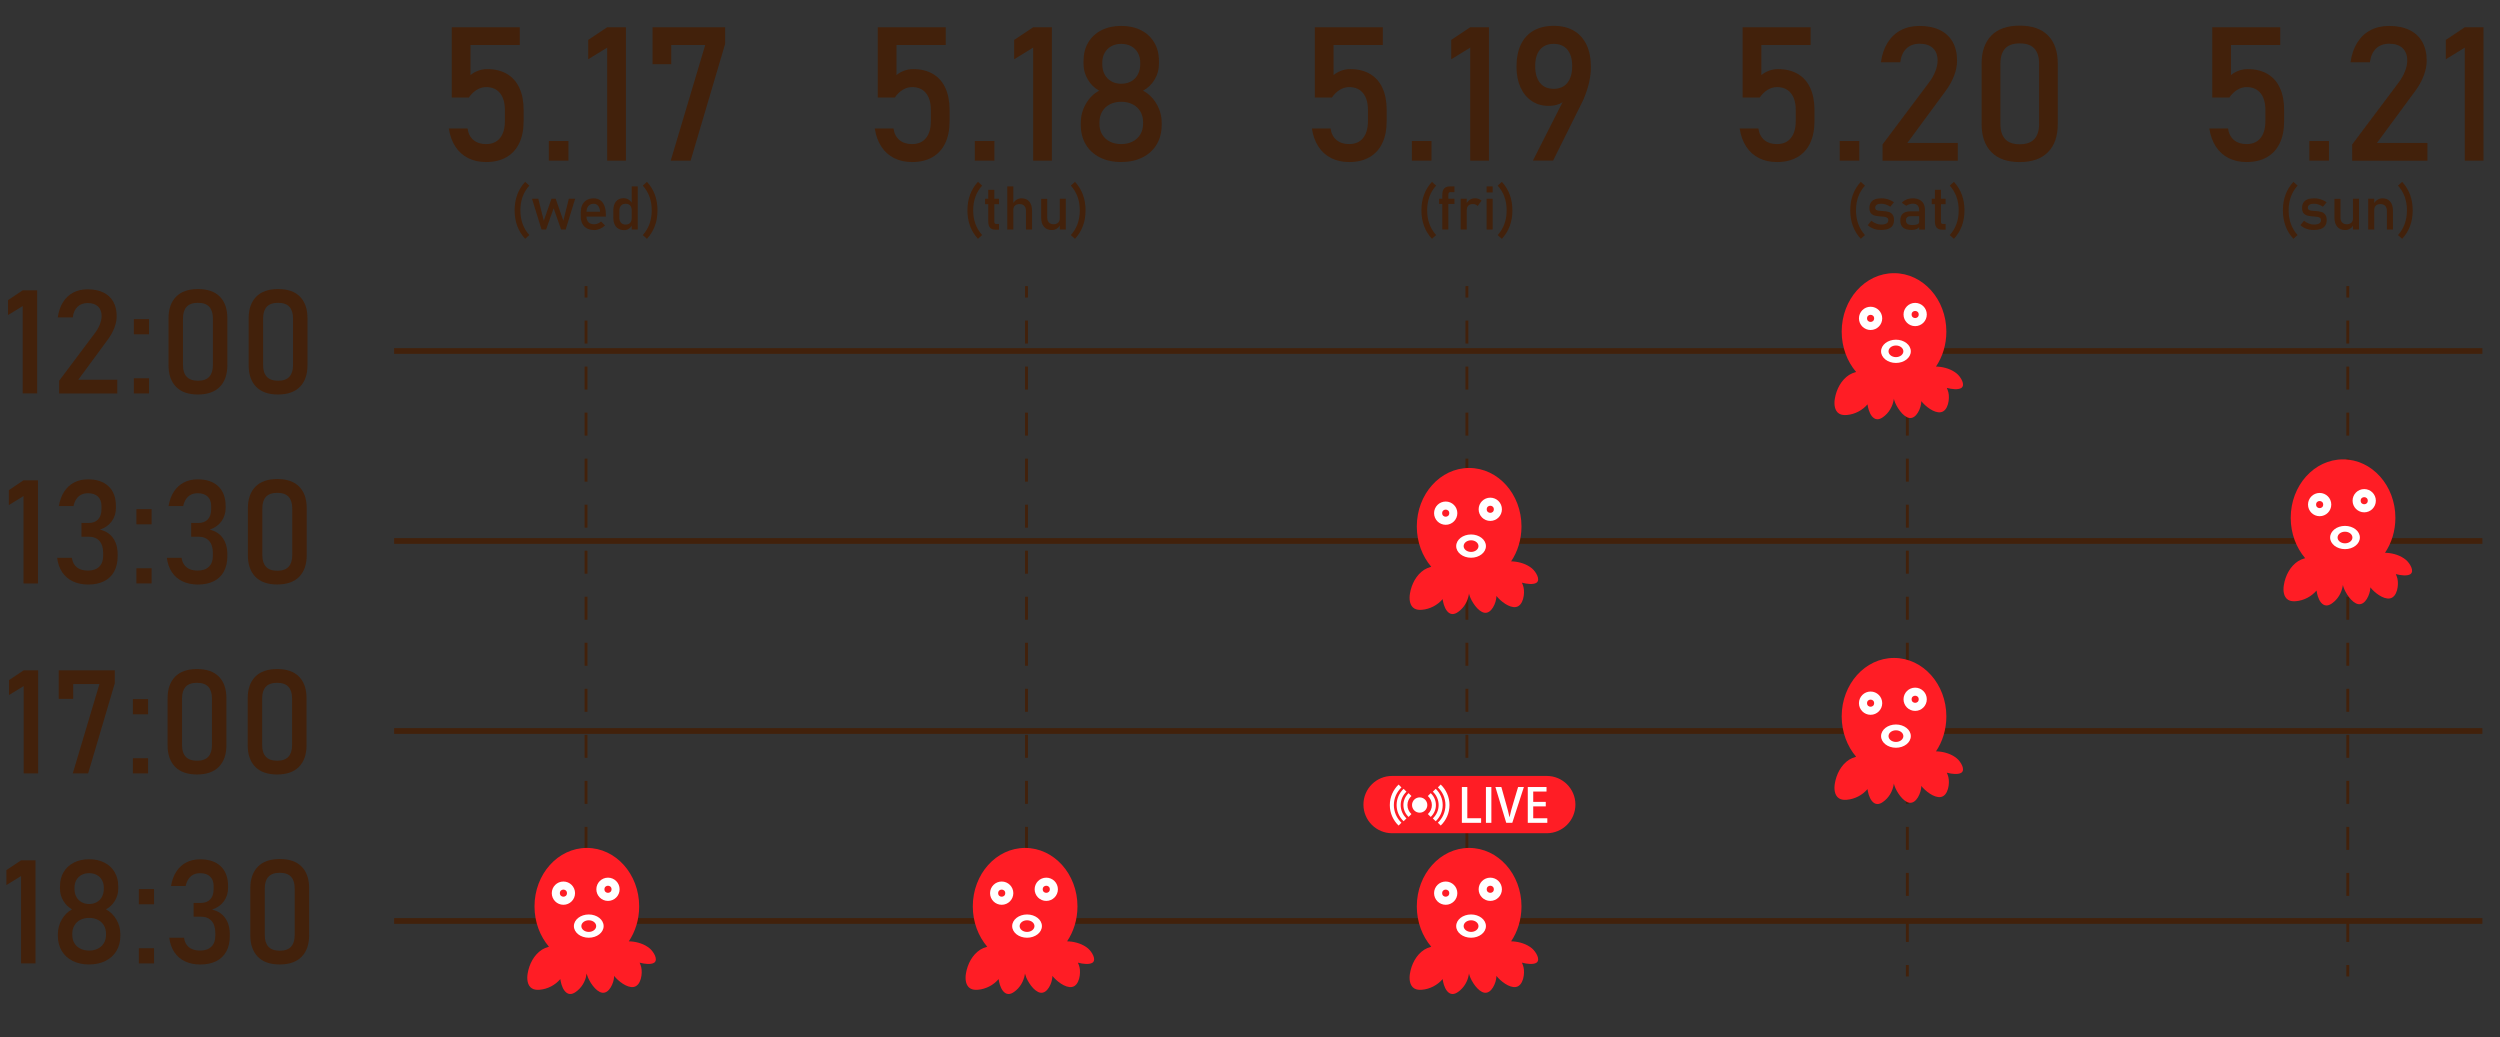 <?xml version="1.0" encoding="utf-8"?>
<!-- Generator: Adobe Illustrator 26.0.3, SVG Export Plug-In . SVG Version: 6.00 Build 0)  -->
<svg version="1.1" xmlns="http://www.w3.org/2000/svg" xmlns:xlink="http://www.w3.org/1999/xlink" x="0px" y="0px"
	 viewBox="0 0 872.72 362.03" style="enable-background:new 0 0 872.72 362.03;" xml:space="preserve">
<rect x="0" y="0" width="872.72" height="362.03" fill="#333333" stroke="none"/>
<style type="text/css">
	.st0{opacity:0.7;fill:#42210B;}
	.st1{fill:#FFFFFF;}
	.st2{fill:#754C24;}
	.st3{fill:#C69C6D;}
	.st4{fill:#FF1D25;}
	.st5{opacity:0.6;fill:#FFFFFF;}
	.st6{fill:none;stroke:#FFFFFF;stroke-width:20;stroke-miterlimit:10;}
	.st7{opacity:0.3;}
	.st8{opacity:0.6;}
	.st9{opacity:0.3;fill:#29ABE2;}
	.st10{fill:#009DA2;}
	.st11{opacity:0.5;}
	.st12{fill:#603813;}
	.st13{fill:#B3B3B3;}
	.st14{opacity:0.3;fill:#B3B3B3;}
	.st15{fill:none;stroke:#F15A24;stroke-width:3;stroke-miterlimit:10;}
	.st16{fill:#CCCCCC;}
	.st17{fill:#00A99D;}
	.st18{fill:#FBB03B;}
	.st19{fill:#009DA2;stroke:#FFFFFF;stroke-width:5;stroke-linecap:round;stroke-linejoin:round;stroke-miterlimit:10;}
	.st20{fill:#009DA2;stroke:#FFFFFF;stroke-width:6;stroke-linecap:round;stroke-linejoin:round;stroke-miterlimit:10;}
	.st21{fill:#606060;}
	.st22{fill:#534741;}
	.st23{fill:#F15A24;}
	.st24{fill:#42210B;}
	.st25{fill:none;stroke:#42210B;stroke-width:2;stroke-miterlimit:10;}
	.st26{fill:none;stroke:#42210B;stroke-miterlimit:10;}
	.st27{fill:none;stroke:#42210B;stroke-miterlimit:10;stroke-dasharray:8.034,8.034;}
	.st28{fill:#009696;}
	.st29{fill:#895719;}
	.st30{fill:#221714;}
	.st31{clip-path:url(#SVGID_00000178916374807187728140000011239610016702867883_);}
	.st32{clip-path:url(#SVGID_00000112618941627674090230000004380788849182702478_);}
	.st33{clip-path:url(#SVGID_00000134251761113319346280000002817208333299648385_);}
	.st34{clip-path:url(#SVGID_00000039101634728346589570000018412382801556220050_);}
	.st35{clip-path:url(#SVGID_00000011028284364883418830000001644633143612828595_);}
	.st36{fill:#009797;}
	.st37{fill:#865724;}
	.st38{opacity:0.3;fill:url(#SVGID_00000056426442087156208120000000628878743949540266_);}
	.st39{fill:#CD201F;}
</style>
<g id="car2">
</g>
<g id="car1">
</g>
<g id="レイヤー_4">
	<g>
		<g>
			<g>
				<path class="st24" d="M163.42,55.19c-1.83-0.92-3.31-2.25-4.45-4s-1.91-3.85-2.29-6.31v-0.03h6.54v0.03
					c0.23,1.71,0.92,3.04,2.05,3.99c1.13,0.95,2.6,1.43,4.42,1.43c2.09,0,3.71-0.7,4.85-2.1c1.14-1.4,1.71-3.37,1.71-5.91v-3.91
					c0-2.52-0.57-4.48-1.71-5.88c-1.14-1.4-2.76-2.1-4.85-2.1c-1.13,0-2.22,0.32-3.27,0.96c-1.05,0.64-1.96,1.54-2.75,2.69h-5.96
					V9.51h23.74v6.21h-17.2V26.2c0.81-0.66,1.72-1.17,2.72-1.54c1-0.36,2.03-0.54,3.07-0.54c2.69,0,4.99,0.56,6.9,1.67
					s3.36,2.73,4.36,4.87c0.99,2.14,1.49,4.71,1.49,7.72v3.91c0,3.01-0.51,5.58-1.54,7.72c-1.02,2.14-2.52,3.76-4.48,4.88
					s-4.32,1.68-7.08,1.68C167.33,56.57,165.25,56.11,163.42,55.19z"/>
				<path class="st24" d="M191.59,49.23h6.85v6.85h-6.85V49.23z"/>
				<path class="st24" d="M218.5,56.09h-6.54V16.62l-6.63,4.07v-6.76l6.63-4.42h6.54V56.09z"/>
				<path class="st24" d="M253.13,15.34l-12.04,40.74h-6.95l12.04-40.36h-11.85v6.7h-6.53V9.51h25.34V15.34z"/>
			</g>
		</g>
		<g>
			<g>
				<path class="st24" d="M180.57,78.89c-0.61-1.65-0.92-3.48-0.92-5.47s0.3-3.82,0.92-5.47c0.61-1.65,1.53-3.15,2.76-4.48
					l1.45,1.32c-1.04,1.16-1.82,2.46-2.34,3.89s-0.78,3.02-0.78,4.74s0.26,3.31,0.78,4.74s1.3,2.74,2.34,3.9l-1.45,1.3
					C182.1,82.04,181.18,80.54,180.57,78.89z"/>
				<path class="st24" d="M185.71,69.38h2.21l1.91,7.67l2.68-7.67h1.47l2.68,7.67l1.91-7.67h2.21l-3.31,10.75h-1.59l-2.62-7.42
					l-2.62,7.42h-1.59L185.71,69.38z"/>
				<path class="st24" d="M204.89,79.73c-0.7-0.37-1.24-0.92-1.61-1.64c-0.37-0.72-0.55-1.59-0.55-2.61v-1.21
					c0-1.06,0.18-1.97,0.53-2.72c0.36-0.75,0.87-1.33,1.55-1.72c0.68-0.39,1.49-0.59,2.44-0.59c0.9,0,1.66,0.22,2.3,0.67
					c0.64,0.45,1.12,1.1,1.45,1.95c0.34,0.85,0.5,1.87,0.5,3.05v0.7h-7.25v-1.7h5.24c-0.06-0.88-0.29-1.56-0.68-2.04
					c-0.39-0.49-0.91-0.73-1.57-0.73c-0.8,0-1.42,0.26-1.86,0.79c-0.44,0.53-0.66,1.27-0.66,2.23v1.37c0,0.89,0.24,1.57,0.7,2.05
					c0.47,0.48,1.13,0.71,2,0.71c0.43,0,0.85-0.09,1.27-0.26c0.42-0.17,0.8-0.41,1.13-0.72l1.39,1.39
					c-0.53,0.51-1.13,0.91-1.79,1.19c-0.66,0.28-1.33,0.42-2,0.42C206.45,80.28,205.6,80.1,204.89,79.73z"/>
				<path class="st24" d="M215.8,79.8c-0.56-0.34-0.98-0.84-1.27-1.5c-0.29-0.66-0.43-1.44-0.43-2.36v-2.37
					c0-0.92,0.14-1.72,0.42-2.37c0.28-0.66,0.7-1.15,1.24-1.5s1.19-0.51,1.95-0.51c0.63,0,1.22,0.17,1.74,0.5
					c0.53,0.33,0.95,0.8,1.28,1.4l-0.22,2.2c0-0.46-0.08-0.85-0.25-1.17s-0.41-0.57-0.72-0.74c-0.31-0.17-0.7-0.25-1.14-0.25
					c-0.7,0-1.24,0.22-1.62,0.65c-0.38,0.43-0.57,1.05-0.57,1.83v2.34c0,0.78,0.19,1.38,0.57,1.81c0.38,0.42,0.92,0.64,1.62,0.64
					c0.45,0,0.83-0.09,1.14-0.26c0.31-0.18,0.55-0.43,0.72-0.76s0.25-0.73,0.25-1.19l0.15,2.27c-0.21,0.53-0.56,0.98-1.05,1.34
					c-0.49,0.36-1.08,0.54-1.8,0.54C217.03,80.32,216.36,80.14,215.8,79.8z M220.52,65.07h2.11v15.05h-2.11V65.07z"/>
				<path class="st24" d="M224.39,82.07c1.04-1.17,1.82-2.47,2.34-3.9s0.78-3.02,0.78-4.74s-0.26-3.31-0.78-4.74
					s-1.3-2.73-2.34-3.89l1.45-1.32c1.23,1.33,2.15,2.83,2.76,4.48c0.61,1.65,0.92,3.48,0.92,5.47s-0.3,3.82-0.92,5.47
					s-1.53,3.15-2.76,4.48L224.39,82.07z"/>
			</g>
		</g>
		<g>
			<g>
				<path class="st24" d="M338.64,78.89c-0.61-1.65-0.92-3.48-0.92-5.47s0.31-3.82,0.92-5.47c0.61-1.65,1.53-3.15,2.76-4.48
					l1.45,1.32c-1.04,1.16-1.82,2.46-2.34,3.89s-0.78,3.02-0.78,4.74s0.26,3.31,0.78,4.74s1.3,2.74,2.34,3.9l-1.45,1.3
					C340.17,82.04,339.25,80.54,338.64,78.89z"/>
				<path class="st24" d="M343.88,69.38h4.85v1.91h-4.85V69.38z M345.6,79.46c-0.4-0.48-0.61-1.19-0.61-2.13V66.25h2.11v11.1
					c0,0.26,0.05,0.46,0.16,0.61s0.25,0.21,0.46,0.21h1.01v2.01h-1.22C346.64,80.18,346,79.94,345.6,79.46z"/>
				<path class="st24" d="M351.63,65.07h2.11v15.05h-2.11V65.07z M358.15,73.62c0-0.76-0.2-1.35-0.59-1.76
					c-0.39-0.41-0.95-0.62-1.66-0.62c-0.69,0-1.22,0.18-1.6,0.54c-0.38,0.36-0.56,0.87-0.56,1.52l-0.22-2.07
					c0.33-0.63,0.76-1.13,1.3-1.48s1.13-0.52,1.78-0.52c1.17,0,2.07,0.38,2.71,1.14c0.64,0.76,0.96,1.84,0.96,3.24v6.52h-2.11V73.62
					z"/>
				<path class="st24" d="M365.58,75.92c0,0.75,0.19,1.33,0.58,1.74c0.38,0.41,0.92,0.62,1.62,0.62c0.69,0,1.23-0.18,1.6-0.55
					c0.38-0.37,0.57-0.89,0.57-1.56l0.14,2.25c-0.22,0.53-0.58,0.98-1.08,1.34c-0.5,0.36-1.11,0.54-1.83,0.54
					c-1.19,0-2.1-0.38-2.75-1.14c-0.65-0.76-0.97-1.84-0.97-3.22v-6.53h2.11V75.92z M369.96,69.38h2.1v10.75h-2.1V69.38z"/>
				<path class="st24" d="M373.82,82.07c1.04-1.17,1.82-2.47,2.34-3.9s0.78-3.02,0.78-4.74s-0.26-3.31-0.78-4.74
					s-1.3-2.73-2.34-3.89l1.45-1.32c1.23,1.33,2.15,2.83,2.76,4.48c0.61,1.65,0.92,3.48,0.92,5.47s-0.3,3.82-0.92,5.47
					s-1.53,3.15-2.76,4.48L373.82,82.07z"/>
			</g>
		</g>
		<g>
			<g>
				<path class="st24" d="M497.12,78.89c-0.61-1.65-0.92-3.48-0.92-5.47s0.3-3.82,0.92-5.47c0.61-1.65,1.53-3.15,2.76-4.48
					l1.45,1.32c-1.04,1.16-1.82,2.46-2.34,3.89s-0.78,3.02-0.78,4.74s0.26,3.31,0.78,4.74s1.3,2.74,2.34,3.9l-1.45,1.3
					C498.65,82.04,497.73,80.54,497.12,78.89z"/>
				<path class="st24" d="M502.37,69.38h5.37v1.8h-5.37V69.38z M503.5,67.92c0-0.95,0.22-1.67,0.66-2.14s1.11-0.71,2.02-0.71h1.55
					v2.01h-1.51c-0.2,0-0.35,0.08-0.46,0.23c-0.1,0.15-0.16,0.35-0.16,0.59v12.23h-2.11V67.92z"/>
				<path class="st24" d="M509.91,69.38h2.11v10.75h-2.11V69.38z M515.12,71.41c-0.28-0.12-0.61-0.18-0.98-0.18
					c-0.67,0-1.19,0.18-1.56,0.55c-0.37,0.37-0.55,0.88-0.55,1.54l-0.22-2.07c0.33-0.64,0.76-1.14,1.28-1.5
					c0.52-0.36,1.1-0.53,1.74-0.53c0.49,0,0.93,0.07,1.33,0.21c0.4,0.14,0.74,0.35,1.04,0.63l-1.38,1.86
					C515.64,71.7,515.4,71.53,515.12,71.41z"/>
				<path class="st24" d="M518.96,65.07h2.11v2.11h-2.11V65.07z M518.96,69.38h2.11v10.75h-2.11V69.38z"/>
				<path class="st24" d="M522.83,82.07c1.04-1.17,1.82-2.47,2.34-3.9c0.52-1.44,0.78-3.02,0.78-4.74s-0.26-3.31-0.78-4.74
					c-0.52-1.44-1.3-2.73-2.34-3.89l1.45-1.32c1.23,1.33,2.15,2.83,2.76,4.48c0.61,1.65,0.92,3.48,0.92,5.47s-0.3,3.82-0.92,5.47
					c-0.61,1.65-1.53,3.15-2.76,4.48L522.83,82.07z"/>
			</g>
		</g>
		<g>
			<g>
				<path class="st24" d="M646.82,78.89c-0.61-1.65-0.92-3.48-0.92-5.47s0.3-3.82,0.92-5.47c0.61-1.65,1.53-3.15,2.76-4.48
					l1.45,1.32c-1.04,1.16-1.82,2.46-2.34,3.89s-0.78,3.02-0.78,4.74s0.26,3.31,0.78,4.74s1.3,2.74,2.34,3.9l-1.45,1.3
					C648.35,82.04,647.43,80.54,646.82,78.89z"/>
				<path class="st24" d="M654.9,80.1c-0.56-0.12-1.08-0.31-1.56-0.56c-0.48-0.25-0.93-0.56-1.34-0.93l1.25-1.54
					c0.58,0.44,1.16,0.77,1.73,0.99c0.57,0.22,1.14,0.33,1.7,0.33c0.83,0,1.46-0.13,1.88-0.39s0.63-0.65,0.63-1.16
					c0-0.35-0.11-0.6-0.34-0.78c-0.23-0.17-0.51-0.29-0.85-0.35c-0.34-0.06-0.82-0.11-1.43-0.16c-0.05,0-0.11,0-0.18,0
					c-0.06,0-0.12-0.01-0.18-0.02c-0.03,0-0.06,0-0.08-0.01c-0.03,0-0.06,0-0.08,0c-0.7-0.05-1.29-0.16-1.77-0.31
					s-0.89-0.43-1.21-0.83s-0.48-0.99-0.48-1.75c0-0.76,0.16-1.39,0.47-1.89s0.77-0.88,1.39-1.13s1.38-0.38,2.31-0.38
					c0.56,0,1.09,0.05,1.6,0.16s0.99,0.26,1.45,0.46c0.46,0.2,0.91,0.46,1.34,0.77l-1.27,1.54c-0.54-0.34-1.07-0.6-1.59-0.78
					c-0.52-0.17-1.03-0.26-1.53-0.26c-0.72,0-1.26,0.12-1.62,0.37c-0.36,0.25-0.54,0.61-0.54,1.1c0,0.29,0.1,0.51,0.3,0.65
					c0.2,0.14,0.46,0.24,0.77,0.29c0.31,0.05,0.75,0.09,1.33,0.12c0.04,0.01,0.08,0.01,0.13,0.01s0.09,0,0.14,0.01
					c0.02,0,0.04,0,0.06,0s0.04,0,0.06,0.01c0.75,0.05,1.39,0.15,1.92,0.3s0.97,0.45,1.33,0.9c0.36,0.45,0.54,1.1,0.54,1.95
					c0,0.77-0.17,1.41-0.5,1.92c-0.33,0.51-0.83,0.89-1.5,1.14c-0.67,0.25-1.5,0.38-2.51,0.38C656.05,80.28,655.46,80.22,654.9,80.1
					z"/>
				<path class="st24" d="M664.35,79.46c-0.66-0.55-0.98-1.38-0.98-2.5c0-1.06,0.3-1.86,0.9-2.39c0.6-0.53,1.51-0.8,2.72-0.8h3.05
					l0.14,1.7H667c-0.55,0-0.96,0.12-1.24,0.37c-0.27,0.25-0.41,0.62-0.41,1.12c0,0.54,0.18,0.95,0.54,1.21
					c0.36,0.26,0.91,0.39,1.65,0.39c0.81,0,1.41-0.09,1.81-0.26c0.4-0.17,0.6-0.44,0.6-0.81l0.22,1.51
					c-0.19,0.29-0.42,0.53-0.69,0.71c-0.27,0.19-0.59,0.33-0.95,0.42c-0.36,0.09-0.76,0.14-1.21,0.14
					C666,80.28,665.01,80.01,664.35,79.46z M669.95,73.32c0-0.7-0.19-1.25-0.56-1.64c-0.38-0.39-0.91-0.58-1.6-0.58
					c-0.43,0-0.85,0.07-1.26,0.2s-0.78,0.31-1.09,0.55l-1.54-1.06c0.41-0.49,0.94-0.87,1.61-1.14s1.41-0.41,2.22-0.41
					c0.89,0,1.65,0.16,2.29,0.47c0.63,0.31,1.12,0.77,1.45,1.37c0.33,0.6,0.5,1.32,0.5,2.16v6.91h-2.01V73.32z"/>
				<path class="st24" d="M674.34,69.38h4.85v1.91h-4.85V69.38z M676.06,79.46c-0.4-0.48-0.61-1.19-0.61-2.13V66.25h2.11v11.1
					c0,0.26,0.05,0.46,0.16,0.61s0.26,0.21,0.46,0.21h1.02v2.01h-1.22C677.1,80.18,676.46,79.94,676.06,79.46z"/>
				<path class="st24" d="M680.64,82.07c1.04-1.17,1.82-2.47,2.34-3.9s0.78-3.02,0.78-4.74s-0.26-3.31-0.78-4.74
					s-1.3-2.73-2.34-3.89l1.45-1.32c1.23,1.33,2.15,2.83,2.76,4.48c0.61,1.65,0.92,3.48,0.92,5.47s-0.3,3.82-0.92,5.47
					s-1.53,3.15-2.76,4.48L680.64,82.07z"/>
			</g>
		</g>
		<g>
			<g>
				<path class="st24" d="M797.85,78.89c-0.61-1.65-0.92-3.48-0.92-5.47s0.3-3.82,0.92-5.47c0.61-1.65,1.53-3.15,2.76-4.48
					l1.45,1.32c-1.04,1.16-1.82,2.46-2.34,3.89s-0.78,3.02-0.78,4.74s0.26,3.31,0.78,4.74s1.3,2.74,2.34,3.9l-1.45,1.3
					C799.38,82.04,798.46,80.54,797.85,78.89z"/>
				<path class="st24" d="M805.94,80.1c-0.55-0.12-1.07-0.31-1.56-0.56c-0.48-0.25-0.93-0.56-1.34-0.93l1.25-1.54
					c0.58,0.44,1.16,0.77,1.73,0.99c0.57,0.22,1.14,0.33,1.7,0.33c0.83,0,1.46-0.13,1.88-0.39c0.42-0.26,0.63-0.65,0.63-1.16
					c0-0.35-0.11-0.6-0.34-0.78c-0.23-0.17-0.51-0.29-0.85-0.35s-0.81-0.11-1.43-0.16c-0.05,0-0.11,0-0.18,0
					c-0.06,0-0.12-0.01-0.18-0.02c-0.03,0-0.05,0-0.08-0.01c-0.03,0-0.06,0-0.08,0c-0.7-0.05-1.29-0.16-1.77-0.31
					c-0.48-0.15-0.89-0.43-1.21-0.83c-0.32-0.41-0.48-0.99-0.48-1.75c0-0.76,0.15-1.39,0.46-1.89s0.77-0.88,1.39-1.13
					c0.61-0.25,1.38-0.38,2.31-0.38c0.56,0,1.09,0.05,1.6,0.16c0.51,0.1,0.99,0.26,1.45,0.46c0.46,0.2,0.91,0.46,1.34,0.77
					l-1.27,1.54c-0.54-0.34-1.07-0.6-1.59-0.78c-0.52-0.17-1.03-0.26-1.53-0.26c-0.72,0-1.26,0.12-1.62,0.37
					c-0.36,0.25-0.54,0.61-0.54,1.1c0,0.29,0.1,0.51,0.31,0.65c0.2,0.14,0.46,0.24,0.77,0.29c0.31,0.05,0.75,0.09,1.33,0.12
					c0.04,0.01,0.08,0.01,0.13,0.01s0.09,0,0.14,0.01c0.02,0,0.04,0,0.06,0c0.02,0,0.04,0,0.06,0.01c0.75,0.05,1.39,0.15,1.92,0.3
					c0.53,0.15,0.97,0.45,1.33,0.9c0.36,0.45,0.54,1.1,0.54,1.95c0,0.77-0.17,1.41-0.5,1.92c-0.33,0.51-0.83,0.89-1.5,1.14
					c-0.67,0.25-1.5,0.38-2.51,0.38C807.09,80.28,806.49,80.22,805.94,80.1z"/>
				<path class="st24" d="M817.03,75.92c0,0.75,0.19,1.33,0.58,1.74c0.38,0.41,0.92,0.62,1.62,0.62c0.69,0,1.23-0.18,1.61-0.55
					c0.38-0.37,0.57-0.89,0.57-1.56l0.15,2.25c-0.22,0.53-0.58,0.98-1.08,1.34c-0.5,0.36-1.11,0.54-1.83,0.54
					c-1.19,0-2.1-0.38-2.75-1.14c-0.65-0.76-0.97-1.84-0.97-3.22v-6.53h2.11V75.92z M821.4,69.38h2.1v10.75h-2.1V69.38z"/>
				<path class="st24" d="M826.71,69.38h2.11v10.75h-2.11V69.38z M833.23,73.62c0-0.76-0.2-1.35-0.59-1.76s-0.95-0.62-1.66-0.62
					c-0.69,0-1.22,0.18-1.6,0.55c-0.38,0.37-0.56,0.88-0.56,1.54l-0.22-2.07c0.33-0.65,0.76-1.15,1.3-1.5
					c0.54-0.35,1.13-0.53,1.78-0.53c1.17,0,2.07,0.38,2.71,1.14c0.64,0.76,0.96,1.84,0.96,3.24v6.52h-2.11V73.62z"/>
				<path class="st24" d="M837.11,82.07c1.04-1.17,1.82-2.47,2.34-3.9c0.52-1.44,0.78-3.02,0.78-4.74s-0.26-3.31-0.78-4.74
					c-0.52-1.44-1.3-2.73-2.34-3.89l1.45-1.32c1.23,1.33,2.15,2.83,2.76,4.48c0.61,1.65,0.92,3.48,0.92,5.47s-0.3,3.82-0.92,5.47
					c-0.61,1.65-1.53,3.15-2.76,4.48L837.11,82.07z"/>
			</g>
		</g>
		<g>
			<g>
				<path class="st24" d="M12.98,137.34H7.93v-30.5l-5.12,3.14v-5.22l5.12-3.42h5.05V137.34z"/>
				<path class="st24" d="M20.61,132.96l12.55-16.73c0.73-0.96,1.29-1.95,1.7-2.98c0.4-1.03,0.61-1.99,0.61-2.88v-0.05
					c0-1.44-0.42-2.55-1.26-3.34c-0.84-0.79-2.04-1.19-3.59-1.19c-1.47,0-2.66,0.43-3.56,1.3c-0.91,0.87-1.46,2.09-1.66,3.68v0.02
					h-5.22v-0.02c0.3-2.06,0.9-3.83,1.82-5.29c0.92-1.46,2.1-2.57,3.55-3.34c1.45-0.77,3.13-1.15,5.02-1.15
					c2.15,0,3.98,0.37,5.5,1.1c1.52,0.73,2.67,1.8,3.47,3.21c0.79,1.4,1.19,3.09,1.19,5.07v0.03c0,1.27-0.26,2.6-0.79,3.99
					c-0.53,1.39-1.26,2.72-2.2,4.01l-10.42,14.16h13.62v4.8h-20.3V132.96z"/>
				<path class="st24" d="M46.72,111.4h5.3v5.3h-5.3V111.4z M46.72,132.05h5.3v5.3h-5.3V132.05z"/>
				<path class="st24" d="M61.44,135.02c-1.74-1.8-2.61-4.31-2.61-7.53v-16.36c0-3.23,0.87-5.75,2.62-7.54
					c1.75-1.79,4.3-2.69,7.65-2.69c3.37,0,5.92,0.89,7.66,2.67c1.74,1.78,2.61,4.3,2.61,7.55v16.36c0,3.24-0.88,5.75-2.62,7.54
					c-1.75,1.79-4.3,2.69-7.65,2.69C65.74,137.72,63.18,136.82,61.44,135.02z M73.05,131.51c0.85-0.93,1.27-2.27,1.27-4.02v-16.36
					c0-1.75-0.42-3.09-1.26-4.02s-2.16-1.4-3.96-1.4s-3.12,0.47-3.96,1.4c-0.84,0.93-1.26,2.27-1.26,4.02v16.36
					c0,1.75,0.42,3.09,1.28,4.02c0.85,0.93,2.17,1.4,3.95,1.4C70.88,132.91,72.2,132.45,73.05,131.51z"/>
				<path class="st24" d="M89.41,135.02c-1.74-1.8-2.61-4.31-2.61-7.53v-16.36c0-3.23,0.87-5.75,2.62-7.54
					c1.75-1.79,4.3-2.69,7.65-2.69c3.37,0,5.92,0.89,7.66,2.67c1.74,1.78,2.61,4.3,2.61,7.55v16.36c0,3.24-0.88,5.75-2.62,7.54
					c-1.75,1.79-4.3,2.69-7.65,2.69C93.71,137.72,91.15,136.82,89.41,135.02z M101.02,131.51c0.85-0.93,1.27-2.27,1.27-4.02v-16.36
					c0-1.75-0.42-3.09-1.26-4.02s-2.16-1.4-3.96-1.4s-3.12,0.47-3.96,1.4c-0.84,0.93-1.26,2.27-1.26,4.02v16.36
					c0,1.75,0.42,3.09,1.28,4.02c0.85,0.93,2.17,1.4,3.95,1.4C98.86,132.91,100.17,132.45,101.02,131.51z"/>
			</g>
		</g>
		<g>
			<g>
				<path class="st24" d="M13.26,203.67H8.21v-30.5l-5.12,3.14v-5.22l5.12-3.42h5.05V203.67z"/>
				<path class="st24" d="M25.41,202.94c-1.53-0.73-2.77-1.8-3.7-3.19c-0.93-1.39-1.52-3.07-1.77-5.04h5.15
					c0.15,1.02,0.47,1.87,0.96,2.52c0.5,0.66,1.13,1.15,1.92,1.47c0.78,0.32,1.7,0.48,2.76,0.48c1.67,0,2.96-0.45,3.89-1.34
					c0.92-0.89,1.39-2.14,1.39-3.76V193c0-1.8-0.44-3.19-1.31-4.17c-0.88-0.98-2.11-1.47-3.71-1.47h-2.55v-4.8h2.55
					c1.4,0,2.49-0.42,3.27-1.26s1.16-2.03,1.16-3.56v-1.11c0-1.42-0.41-2.52-1.23-3.29s-1.98-1.16-3.48-1.16
					c-0.86,0-1.63,0.16-2.3,0.48c-0.68,0.32-1.25,0.82-1.72,1.49c-0.47,0.67-0.81,1.51-1.03,2.51h-5.12
					c0.33-1.96,0.95-3.65,1.87-5.05c0.92-1.4,2.08-2.47,3.48-3.19c1.4-0.73,3.01-1.09,4.83-1.09c3.1,0,5.5,0.82,7.2,2.45
					c1.7,1.63,2.55,3.94,2.55,6.91v0.59c0,1.8-0.49,3.37-1.46,4.7c-0.97,1.34-2.35,2.31-4.13,2.92c1.96,0.43,3.49,1.39,4.57,2.9
					c1.08,1.5,1.62,3.42,1.62,5.74v0.59c0,2.1-0.4,3.89-1.21,5.37s-1.98,2.62-3.53,3.39c-1.54,0.78-3.4,1.16-5.58,1.16
					C28.72,204.04,26.95,203.67,25.41,202.94z"/>
				<path class="st24" d="M47.62,177.73h5.3v5.3h-5.3V177.73z M47.62,198.37h5.3v5.3h-5.3V198.37z"/>
				<path class="st24" d="M63.71,202.94c-1.53-0.73-2.77-1.8-3.7-3.19c-0.93-1.39-1.52-3.07-1.77-5.04h5.15
					c0.15,1.02,0.47,1.87,0.96,2.52c0.5,0.66,1.13,1.15,1.92,1.47c0.78,0.32,1.7,0.48,2.76,0.48c1.67,0,2.96-0.45,3.89-1.34
					c0.92-0.89,1.39-2.14,1.39-3.76V193c0-1.8-0.44-3.19-1.31-4.17c-0.88-0.98-2.11-1.47-3.71-1.47h-2.55v-4.8h2.55
					c1.4,0,2.49-0.42,3.27-1.26s1.16-2.03,1.16-3.56v-1.11c0-1.42-0.41-2.52-1.23-3.29s-1.98-1.16-3.48-1.16
					c-0.86,0-1.63,0.16-2.3,0.48c-0.68,0.32-1.25,0.82-1.72,1.49c-0.47,0.67-0.81,1.51-1.03,2.51h-5.12
					c0.33-1.96,0.95-3.65,1.87-5.05c0.92-1.4,2.08-2.47,3.48-3.19c1.4-0.73,3.01-1.09,4.83-1.09c3.1,0,5.5,0.82,7.2,2.45
					c1.7,1.63,2.55,3.94,2.55,6.91v0.59c0,1.8-0.49,3.37-1.46,4.7c-0.97,1.34-2.35,2.31-4.13,2.92c1.96,0.43,3.49,1.39,4.57,2.9
					c1.08,1.5,1.62,3.42,1.62,5.74v0.59c0,2.1-0.4,3.89-1.21,5.37s-1.98,2.62-3.53,3.39c-1.54,0.78-3.4,1.16-5.58,1.16
					C67.01,204.04,65.24,203.67,63.71,202.94z"/>
				<path class="st24" d="M89.14,201.34c-1.74-1.8-2.61-4.31-2.61-7.53v-16.36c0-3.23,0.88-5.75,2.62-7.54
					c1.75-1.79,4.3-2.69,7.65-2.69c3.37,0,5.92,0.89,7.66,2.67s2.61,4.3,2.61,7.55v16.36c0,3.24-0.88,5.75-2.62,7.54
					c-1.75,1.79-4.3,2.69-7.65,2.69C93.44,204.04,90.88,203.14,89.14,201.34z M100.75,197.84c0.85-0.93,1.27-2.27,1.27-4.02v-16.36
					c0-1.75-0.42-3.09-1.26-4.02s-2.16-1.4-3.96-1.4s-3.12,0.47-3.96,1.4s-1.26,2.27-1.26,4.02v16.36c0,1.75,0.42,3.09,1.27,4.02
					c0.85,0.93,2.17,1.4,3.95,1.4S99.9,198.77,100.75,197.84z"/>
			</g>
		</g>
		<g>
			<g>
				<path class="st24" d="M13.32,269.99H8.27v-30.5l-5.12,3.14v-5.22L8.27,234h5.05V269.99z"/>
				<path class="st24" d="M40.08,238.5l-9.31,31.49H25.4l9.31-31.19h-9.16v5.17H20.5V234h19.58V238.5z"/>
				<path class="st24" d="M46.39,244.05h5.3v5.3h-5.3V244.05z M46.39,264.69h5.3v5.3h-5.3V264.69z"/>
				<path class="st24" d="M61.11,267.67c-1.74-1.8-2.61-4.31-2.61-7.53v-16.36c0-3.23,0.87-5.75,2.62-7.54
					c1.75-1.79,4.3-2.69,7.65-2.69c3.37,0,5.92,0.89,7.66,2.67c1.74,1.78,2.61,4.3,2.61,7.55v16.36c0,3.24-0.88,5.75-2.62,7.54
					c-1.75,1.79-4.3,2.69-7.65,2.69C65.4,270.36,62.85,269.46,61.11,267.67z M72.72,264.16c0.85-0.93,1.27-2.27,1.27-4.02v-16.36
					c0-1.75-0.42-3.09-1.26-4.02s-2.16-1.4-3.96-1.4s-3.12,0.47-3.96,1.4c-0.84,0.93-1.26,2.27-1.26,4.02v16.36
					c0,1.75,0.42,3.09,1.28,4.02c0.85,0.93,2.17,1.4,3.95,1.4C70.55,265.56,71.87,265.09,72.72,264.16z"/>
				<path class="st24" d="M89.08,267.67c-1.74-1.8-2.61-4.31-2.61-7.53v-16.36c0-3.23,0.87-5.75,2.62-7.54
					c1.75-1.79,4.3-2.69,7.65-2.69c3.37,0,5.92,0.89,7.66,2.67c1.74,1.78,2.61,4.3,2.61,7.55v16.36c0,3.24-0.88,5.75-2.62,7.54
					c-1.75,1.79-4.3,2.69-7.65,2.69C93.37,270.36,90.82,269.46,89.08,267.67z M100.69,264.16c0.85-0.93,1.27-2.27,1.27-4.02v-16.36
					c0-1.75-0.42-3.09-1.26-4.02s-2.16-1.4-3.96-1.4s-3.12,0.47-3.96,1.4c-0.84,0.93-1.26,2.27-1.26,4.02v16.36
					c0,1.75,0.42,3.09,1.28,4.02c0.85,0.93,2.17,1.4,3.95,1.4C98.52,265.56,99.84,265.09,100.69,264.16z"/>
			</g>
		</g>
		<g>
			<g>
				<path class="st24" d="M12.4,336.32H7.35v-30.5l-5.12,3.14v-5.22l5.12-3.42h5.05V336.32z"/>
				<path class="st24" d="M25.37,335.45c-1.65-0.83-2.92-1.99-3.82-3.5s-1.35-3.26-1.35-5.26v-0.59c0-1.8,0.45-3.49,1.35-5.07
					c0.9-1.58,2.1-2.78,3.6-3.59c-1.27-0.69-2.29-1.7-3.06-3.01c-0.77-1.31-1.15-2.69-1.15-4.15v-0.87c0-1.88,0.42-3.54,1.26-4.96
					s2.03-2.53,3.56-3.32c1.54-0.78,3.32-1.18,5.35-1.18s3.81,0.39,5.35,1.18c1.54,0.78,2.72,1.89,3.56,3.32
					c0.84,1.43,1.26,3.08,1.26,4.96v0.87c0,1.49-0.39,2.88-1.18,4.18c-0.79,1.3-1.82,2.29-3.11,2.97c1.52,0.83,2.74,2.03,3.65,3.6
					c0.92,1.58,1.37,3.26,1.37,5.06v0.59c0,2-0.45,3.75-1.35,5.26c-0.9,1.51-2.17,2.68-3.82,3.5s-3.56,1.24-5.74,1.24
					S27.02,336.28,25.37,335.45z M34.21,331.14c0.89-0.46,1.58-1.11,2.07-1.94c0.49-0.83,0.73-1.79,0.73-2.88v-0.35
					c0-1.11-0.24-2.08-0.73-2.91s-1.18-1.48-2.07-1.94c-0.89-0.46-1.92-0.69-3.09-0.69s-2.2,0.23-3.09,0.69
					c-0.89,0.46-1.58,1.11-2.07,1.96c-0.49,0.84-0.73,1.82-0.73,2.92v0.37c0,1.09,0.24,2.05,0.73,2.87
					c0.49,0.83,1.18,1.46,2.07,1.92c0.89,0.45,1.92,0.68,3.09,0.68S33.32,331.6,34.21,331.14z M33.79,314.92
					c0.78-0.44,1.38-1.06,1.81-1.87c0.43-0.81,0.64-1.74,0.64-2.8v-0.35c0-1.01-0.21-1.9-0.64-2.67c-0.43-0.78-1.03-1.37-1.81-1.79
					c-0.78-0.42-1.67-0.63-2.67-0.63s-1.9,0.21-2.67,0.63c-0.78,0.42-1.38,1.02-1.81,1.79c-0.43,0.78-0.64,1.67-0.64,2.7v0.37
					c0,1.04,0.21,1.96,0.64,2.76c0.43,0.8,1.03,1.42,1.81,1.86c0.78,0.44,1.67,0.66,2.67,0.66S33.01,315.35,33.79,314.92z"/>
				<path class="st24" d="M48.47,310.37h5.3v5.3h-5.3V310.37z M48.47,331.02h5.3v5.3h-5.3V331.02z"/>
				<path class="st24" d="M64.56,335.59c-1.53-0.73-2.77-1.8-3.7-3.19c-0.93-1.39-1.52-3.07-1.77-5.04h5.15
					c0.15,1.02,0.47,1.87,0.96,2.52c0.5,0.66,1.13,1.15,1.92,1.47c0.78,0.32,1.7,0.48,2.76,0.48c1.67,0,2.96-0.45,3.89-1.34
					c0.92-0.89,1.39-2.14,1.39-3.76v-1.09c0-1.8-0.44-3.19-1.31-4.17c-0.88-0.98-2.11-1.47-3.71-1.47h-2.55v-4.8h2.55
					c1.4,0,2.49-0.42,3.27-1.26s1.16-2.03,1.16-3.56v-1.11c0-1.42-0.41-2.52-1.23-3.29s-1.98-1.16-3.48-1.16
					c-0.86,0-1.63,0.16-2.3,0.48c-0.68,0.32-1.25,0.82-1.72,1.49c-0.47,0.67-0.81,1.51-1.03,2.51h-5.12
					c0.33-1.96,0.95-3.65,1.87-5.05c0.92-1.4,2.08-2.47,3.48-3.19c1.4-0.73,3.01-1.09,4.83-1.09c3.1,0,5.5,0.82,7.2,2.45
					c1.7,1.63,2.55,3.94,2.55,6.91v0.59c0,1.8-0.49,3.37-1.46,4.7c-0.97,1.34-2.35,2.31-4.13,2.92c1.96,0.43,3.49,1.39,4.57,2.9
					c1.08,1.5,1.62,3.42,1.62,5.74v0.59c0,2.1-0.4,3.89-1.21,5.37s-1.98,2.62-3.53,3.39c-1.54,0.78-3.4,1.16-5.58,1.16
					C67.87,336.69,66.09,336.32,64.56,335.59z"/>
				<path class="st24" d="M89.99,333.99c-1.74-1.8-2.61-4.31-2.61-7.53V310.1c0-3.23,0.88-5.75,2.62-7.54
					c1.75-1.79,4.3-2.69,7.65-2.69c3.37,0,5.92,0.89,7.66,2.67s2.61,4.3,2.61,7.55v16.36c0,3.24-0.88,5.75-2.62,7.54
					c-1.75,1.79-4.3,2.69-7.65,2.69C94.29,336.69,91.74,335.79,89.99,333.99z M101.6,330.49c0.85-0.93,1.27-2.27,1.27-4.02V310.1
					c0-1.75-0.42-3.09-1.26-4.02s-2.16-1.4-3.96-1.4s-3.12,0.47-3.96,1.4s-1.26,2.27-1.26,4.02v16.36c0,1.75,0.42,3.09,1.27,4.02
					c0.85,0.93,2.17,1.4,3.95,1.4S100.75,331.42,101.6,330.49z"/>
			</g>
		</g>
		<g>
			<g>
				<path class="st24" d="M312.12,55.19c-1.83-0.92-3.31-2.25-4.45-4s-1.91-3.85-2.29-6.31v-0.03h6.54v0.03
					c0.23,1.71,0.92,3.04,2.05,3.99c1.13,0.95,2.6,1.43,4.42,1.43c2.09,0,3.71-0.7,4.85-2.1c1.14-1.4,1.71-3.37,1.71-5.91v-3.91
					c0-2.52-0.57-4.48-1.71-5.88c-1.14-1.4-2.76-2.1-4.85-2.1c-1.13,0-2.22,0.32-3.27,0.96c-1.05,0.64-1.96,1.54-2.75,2.69h-5.96
					V9.51h23.74v6.21h-17.2V26.2c0.81-0.66,1.72-1.17,2.72-1.54c1-0.36,2.03-0.54,3.07-0.54c2.69,0,4.99,0.56,6.9,1.67
					s3.36,2.73,4.36,4.87c0.99,2.14,1.49,4.71,1.49,7.72v3.91c0,3.01-0.51,5.58-1.54,7.72c-1.02,2.14-2.52,3.76-4.48,4.88
					s-4.32,1.68-7.08,1.68C316.04,56.57,313.95,56.11,312.12,55.19z"/>
				<path class="st24" d="M340.29,49.23h6.85v6.85h-6.85V49.23z"/>
				<path class="st24" d="M367.2,56.09h-6.54V16.62l-6.63,4.07v-6.76l6.63-4.42h6.54V56.09z"/>
				<path class="st24" d="M383.99,54.97c-2.14-1.07-3.79-2.58-4.95-4.53s-1.75-4.22-1.75-6.81v-0.77c0-2.33,0.58-4.52,1.75-6.57
					c1.16-2.05,2.72-3.6,4.66-4.64c-1.64-0.9-2.96-2.19-3.96-3.89s-1.49-3.49-1.49-5.37v-1.12c0-2.43,0.54-4.58,1.63-6.42
					c1.09-1.85,2.63-3.28,4.61-4.29c1.99-1.01,4.29-1.52,6.92-1.52c2.63,0,4.93,0.51,6.92,1.52c1.99,1.01,3.52,2.45,4.61,4.29
					c1.09,1.85,1.63,3.99,1.63,6.42v1.12c0,1.92-0.51,3.73-1.52,5.41c-1.02,1.69-2.35,2.97-4.02,3.84c1.96,1.07,3.54,2.62,4.72,4.66
					c1.19,2.04,1.78,4.22,1.78,6.55v0.77c0,2.58-0.58,4.85-1.75,6.81s-2.81,3.46-4.95,4.53c-2.13,1.07-4.61,1.6-7.43,1.6
					C388.6,56.57,386.12,56.04,383.99,54.97z M395.42,49.39c1.15-0.6,2.04-1.44,2.68-2.51c0.63-1.08,0.94-2.32,0.94-3.73V42.7
					c0-1.43-0.32-2.68-0.94-3.76c-0.63-1.08-1.52-1.92-2.68-2.51c-1.15-0.6-2.49-0.9-4-0.9c-1.52,0-2.85,0.3-4,0.9
					c-1.15,0.6-2.04,1.44-2.67,2.53c-0.63,1.09-0.95,2.35-0.95,3.78v0.48c0,1.41,0.31,2.65,0.95,3.72c0.63,1.07,1.52,1.9,2.67,2.48
					c1.15,0.59,2.49,0.88,4,0.88C392.93,50.29,394.27,49.99,395.42,49.39z M394.88,28.4c1-0.57,1.78-1.37,2.34-2.42
					c0.55-1.05,0.83-2.25,0.83-3.62v-0.45c0-1.3-0.28-2.46-0.83-3.46c-0.56-1-1.34-1.78-2.34-2.32c-1-0.54-2.16-0.82-3.46-0.82
					s-2.46,0.27-3.46,0.82c-1,0.54-1.78,1.32-2.34,2.32c-0.56,1-0.83,2.17-0.83,3.49v0.48c0,1.34,0.28,2.54,0.83,3.57
					c0.55,1.04,1.33,1.84,2.34,2.4c1,0.57,2.16,0.85,3.46,0.85S393.87,28.96,394.88,28.4z"/>
			</g>
		</g>
		<g>
			<g>
				<path class="st24" d="M464.7,55.19c-1.83-0.92-3.31-2.25-4.45-4s-1.91-3.85-2.29-6.31v-0.03h6.54v0.03
					c0.23,1.71,0.92,3.04,2.05,3.99c1.13,0.95,2.6,1.43,4.42,1.43c2.09,0,3.71-0.7,4.85-2.1c1.14-1.4,1.71-3.37,1.71-5.91v-3.91
					c0-2.52-0.57-4.48-1.71-5.88c-1.14-1.4-2.76-2.1-4.85-2.1c-1.13,0-2.22,0.32-3.27,0.96c-1.05,0.64-1.96,1.54-2.75,2.69h-5.96
					V9.51h23.74v6.21h-17.2V26.2c0.81-0.66,1.72-1.17,2.72-1.54c1-0.36,2.03-0.54,3.07-0.54c2.69,0,4.99,0.56,6.9,1.67
					s3.36,2.73,4.36,4.87c0.99,2.14,1.49,4.71,1.49,7.72v3.91c0,3.01-0.51,5.58-1.54,7.72c-1.02,2.14-2.52,3.76-4.48,4.88
					s-4.32,1.68-7.08,1.68C468.61,56.57,466.52,56.11,464.7,55.19z"/>
				<path class="st24" d="M492.87,49.23h6.85v6.85h-6.85V49.23z"/>
				<path class="st24" d="M519.78,56.09h-6.54V16.62l-6.63,4.07v-6.76l6.63-4.42h6.54V56.09z"/>
				<path class="st24" d="M546.84,32.96l-0.03,1.15c-0.53,0.98-1.34,1.7-2.42,2.16s-2.35,0.69-3.83,0.69c-2.22,0-4.17-0.57-5.86-1.7
					c-1.69-1.13-2.99-2.73-3.92-4.79c-0.93-2.06-1.39-4.45-1.39-7.16v-0.03c0-3.01,0.51-5.58,1.52-7.72
					c1.01-2.13,2.5-3.76,4.45-4.87s4.3-1.67,7.03-1.67c2.73,0,5.07,0.57,7.02,1.7c1.94,1.13,3.42,2.78,4.44,4.93
					c1.01,2.16,1.52,4.75,1.52,7.78v0.03c0,1.67-0.21,3.44-0.64,5.33c-0.43,1.89-1.04,3.76-1.83,5.62
					c-0.13,0.28-0.26,0.56-0.38,0.85c-0.13,0.29-0.27,0.57-0.42,0.85l-9.93,19.96h-7.05L546.84,32.96z M547.15,28.92
					c1.12-1.39,1.68-3.34,1.68-5.86v-0.03c0-2.46-0.56-4.36-1.68-5.7c-1.12-1.34-2.71-2.02-4.76-2.02c-2.07,0-3.67,0.67-4.79,2.02
					c-1.12,1.35-1.68,3.26-1.68,5.73v0.03c0,2.52,0.56,4.47,1.68,5.85c1.12,1.38,2.72,2.07,4.79,2.07
					C544.44,31.01,546.03,30.31,547.15,28.92z"/>
			</g>
		</g>
		<g>
			<g>
				<path class="st24" d="M614.04,55.19c-1.83-0.92-3.31-2.25-4.45-4s-1.91-3.85-2.29-6.31v-0.03h6.54v0.03
					c0.23,1.71,0.92,3.04,2.05,3.99c1.13,0.95,2.6,1.43,4.42,1.43c2.09,0,3.71-0.7,4.85-2.1c1.14-1.4,1.71-3.37,1.71-5.91v-3.91
					c0-2.52-0.57-4.48-1.71-5.88c-1.14-1.4-2.76-2.1-4.85-2.1c-1.13,0-2.22,0.32-3.27,0.96c-1.05,0.64-1.96,1.54-2.75,2.69h-5.96
					V9.51h23.74v6.21h-17.2V26.2c0.81-0.66,1.72-1.17,2.72-1.54c1-0.36,2.03-0.54,3.07-0.54c2.69,0,4.99,0.56,6.9,1.67
					s3.36,2.73,4.36,4.87c0.99,2.14,1.49,4.71,1.49,7.72v3.91c0,3.01-0.51,5.58-1.54,7.72c-1.02,2.14-2.52,3.76-4.48,4.88
					s-4.32,1.68-7.08,1.68C617.95,56.57,615.87,56.11,614.04,55.19z"/>
				<path class="st24" d="M642.21,49.23h6.85v6.85h-6.85V49.23z"/>
				<path class="st24" d="M657.17,50.42l16.24-21.65c0.94-1.24,1.67-2.52,2.19-3.86c0.52-1.33,0.79-2.58,0.79-3.73v-0.06
					c0-1.86-0.54-3.3-1.63-4.32c-1.09-1.03-2.64-1.54-4.64-1.54c-1.9,0-3.44,0.56-4.61,1.68s-1.89,2.71-2.15,4.76v0.03h-6.76v-0.03
					c0.38-2.67,1.17-4.95,2.36-6.84c1.18-1.89,2.72-3.33,4.6-4.32s4.05-1.49,6.5-1.49c2.78,0,5.15,0.48,7.11,1.43
					s3.46,2.33,4.48,4.15c1.03,1.82,1.54,4,1.54,6.57v0.03c0,1.64-0.34,3.36-1.02,5.16c-0.68,1.79-1.63,3.52-2.85,5.19l-13.49,18.32
					h17.62v6.21h-26.27V50.42z"/>
				<path class="st24" d="M695.14,53.08c-2.25-2.33-3.38-5.57-3.38-9.74V22.17c0-4.18,1.13-7.44,3.39-9.75
					c2.26-2.32,5.56-3.47,9.9-3.47c4.36,0,7.66,1.15,9.91,3.46c2.25,2.31,3.38,5.56,3.38,9.77v21.17c0,4.19-1.13,7.44-3.4,9.75
					c-2.26,2.32-5.56,3.48-9.9,3.48C700.7,56.57,697.4,55.4,695.14,53.08z M710.17,48.54c1.1-1.21,1.65-2.94,1.65-5.21V22.17
					c0-2.26-0.54-4-1.63-5.21c-1.09-1.21-2.8-1.81-5.12-1.81c-2.33,0-4.04,0.6-5.12,1.81c-1.09,1.21-1.63,2.94-1.63,5.21v21.17
					c0,2.26,0.55,4,1.65,5.21c1.1,1.21,2.8,1.81,5.11,1.81S709.07,49.75,710.17,48.54z"/>
			</g>
		</g>
		<g>
			<g>
				<path class="st24" d="M777.99,55.19c-1.83-0.92-3.31-2.25-4.45-4c-1.14-1.75-1.91-3.85-2.29-6.31v-0.03h6.54v0.03
					c0.23,1.71,0.92,3.04,2.05,3.99c1.13,0.95,2.61,1.43,4.42,1.43c2.09,0,3.71-0.7,4.85-2.1s1.71-3.37,1.71-5.91v-3.91
					c0-2.52-0.57-4.48-1.71-5.88c-1.14-1.4-2.76-2.1-4.85-2.1c-1.13,0-2.22,0.32-3.27,0.96c-1.05,0.64-1.96,1.54-2.76,2.69h-5.96
					V9.51h23.74v6.21h-17.2V26.2c0.81-0.66,1.72-1.17,2.72-1.54c1-0.36,2.03-0.54,3.08-0.54c2.69,0,4.99,0.56,6.9,1.67
					s3.36,2.73,4.36,4.87c0.99,2.14,1.49,4.71,1.49,7.72v3.91c0,3.01-0.51,5.58-1.54,7.72c-1.03,2.14-2.52,3.76-4.48,4.88
					s-4.32,1.68-7.08,1.68C781.9,56.57,779.81,56.11,777.99,55.19z"/>
				<path class="st24" d="M806.16,49.23h6.86v6.85h-6.86V49.23z"/>
				<path class="st24" d="M821.12,50.42l16.24-21.65c0.94-1.24,1.67-2.52,2.19-3.86c0.52-1.33,0.79-2.58,0.79-3.73v-0.06
					c0-1.86-0.54-3.3-1.63-4.32c-1.09-1.03-2.64-1.54-4.64-1.54c-1.9,0-3.44,0.56-4.61,1.68c-1.17,1.12-1.89,2.71-2.15,4.76v0.03
					h-6.76v-0.03c0.38-2.67,1.17-4.95,2.35-6.84c1.18-1.89,2.72-3.33,4.6-4.32s4.05-1.49,6.5-1.49c2.78,0,5.15,0.48,7.11,1.43
					s3.46,2.33,4.48,4.15c1.03,1.82,1.54,4,1.54,6.57v0.03c0,1.64-0.34,3.36-1.02,5.16c-0.68,1.79-1.63,3.52-2.85,5.19l-13.49,18.32
					h17.62v6.21h-26.27V50.42z"/>
				<path class="st24" d="M866.96,56.09h-6.53V16.62l-6.63,4.07v-6.76l6.63-4.42h6.53V56.09z"/>
			</g>
		</g>
		<line class="st25" x1="137.58" y1="122.53" x2="866.58" y2="122.53"/>
		<line class="st25" x1="137.58" y1="188.85" x2="866.58" y2="188.85"/>
		<line class="st25" x1="137.58" y1="255.18" x2="866.58" y2="255.18"/>
		<line class="st25" x1="137.58" y1="321.5" x2="866.58" y2="321.5"/>
		<g>
			<g>
				<line class="st26" x1="204.58" y1="99.87" x2="204.58" y2="103.87"/>
				<line class="st27" x1="204.58" y1="111.9" x2="204.58" y2="332.85"/>
				<line class="st26" x1="204.58" y1="336.87" x2="204.58" y2="340.87"/>
			</g>
		</g>
		<g>
			<g>
				<line class="st26" x1="358.33" y1="99.87" x2="358.33" y2="103.87"/>
				<line class="st27" x1="358.33" y1="111.9" x2="358.33" y2="332.85"/>
				<line class="st26" x1="358.33" y1="336.87" x2="358.33" y2="340.87"/>
			</g>
		</g>
		<g>
			<g>
				<line class="st26" x1="512.08" y1="99.87" x2="512.08" y2="103.87"/>
				<line class="st27" x1="512.08" y1="111.9" x2="512.08" y2="332.85"/>
				<line class="st26" x1="512.08" y1="336.87" x2="512.08" y2="340.87"/>
			</g>
		</g>
		<g>
			<g>
				<line class="st26" x1="665.83" y1="99.87" x2="665.83" y2="103.87"/>
				<line class="st27" x1="665.83" y1="111.9" x2="665.83" y2="332.85"/>
				<line class="st26" x1="665.83" y1="336.87" x2="665.83" y2="340.87"/>
			</g>
		</g>
		<g>
			<g>
				<line class="st26" x1="819.58" y1="99.87" x2="819.58" y2="103.87"/>
				<line class="st27" x1="819.58" y1="111.9" x2="819.58" y2="332.85"/>
				<line class="st26" x1="819.58" y1="336.87" x2="819.58" y2="340.87"/>
			</g>
		</g>
		<g>
			<path class="st4" d="M226.83,331.1c-1.79-1.52-4.31-2.31-6.66-2.47c-0.22-0.01-0.44-0.02-0.66-0.02c2.28-3.4,3.62-7.63,3.62-12.2
				c0-11.27-8.18-20.41-18.27-20.41s-18.27,9.14-18.27,20.41c0,5.46,1.92,10.42,5.04,14.08c-0.96,0.26-1.83,0.64-2.44,1.03
				c-2.81,1.82-4.46,5.06-5,8.36c-0.31,1.88-0.11,4.18,1.52,5.17c0.79,0.48,1.77,0.54,2.7,0.46c2.76-0.24,5.4-1.61,7.19-3.72
				c0.1,0.67,0.25,1.34,0.44,1.98c0.47,1.52,1.44,3.15,2.93,3.23c0.73,0.04,1.43-0.31,2.04-0.74c1.99-1.38,3.39-3.69,3.76-6.19
				c0.01-0.08,0.02-0.17,0.03-0.25c0.05,0.21,0.1,0.43,0.17,0.64c0.63,2.06,2.93,5.7,5.21,6.08c2.5,0.41,4.11-3.48,4.19-5.55
				c0-0.11,0-0.22,0-0.33c1.41,1.82,4.51,4.25,6.78,3.89c2.67-0.42,3.2-4.82,2.69-6.91c-0.13-0.55-0.33-1.08-0.56-1.59
				c1.78,0.48,3.99,0.71,5.05,0.04C229.9,335.07,228.16,332.24,226.83,331.1z M212.52,334.94c0,0.01,0,0.02,0,0.03
				c0-0.01-0.01-0.01-0.01-0.02C212.51,334.95,212.52,334.95,212.52,334.94z"/>
			<g>
				<circle class="st1" cx="212.24" cy="310.44" r="4.06"/>
				<circle class="st4" cx="212.24" cy="310.44" r="1.24"/>
			</g>
			<g>
				<circle class="st1" cx="196.68" cy="311.79" r="4.06"/>
				<circle class="st4" cx="196.68" cy="311.79" r="1.24"/>
			</g>
			<g>
				<ellipse class="st1" cx="205.53" cy="323.29" rx="5.19" ry="4.06"/>
				<ellipse class="st4" cx="205.53" cy="323.29" rx="2.59" ry="2.03"/>
			</g>
		</g>
		<g>
			<path class="st4" d="M379.83,331.1c-1.79-1.52-4.31-2.31-6.66-2.47c-0.22-0.01-0.44-0.02-0.66-0.02c2.28-3.4,3.62-7.63,3.62-12.2
				c0-11.27-8.18-20.41-18.27-20.41c-10.09,0-18.27,9.14-18.27,20.41c0,5.46,1.92,10.42,5.04,14.08c-0.96,0.26-1.83,0.64-2.44,1.03
				c-2.81,1.82-4.46,5.06-5,8.36c-0.31,1.88-0.11,4.18,1.52,5.17c0.79,0.48,1.77,0.54,2.7,0.46c2.76-0.24,5.4-1.61,7.19-3.72
				c0.1,0.67,0.25,1.34,0.44,1.98c0.47,1.52,1.44,3.15,2.93,3.23c0.73,0.04,1.43-0.31,2.04-0.74c1.99-1.38,3.39-3.69,3.76-6.19
				c0.01-0.08,0.02-0.17,0.03-0.25c0.05,0.21,0.1,0.43,0.17,0.64c0.63,2.06,2.93,5.7,5.21,6.08c2.5,0.41,4.11-3.48,4.19-5.55
				c0-0.11,0-0.22,0-0.33c1.41,1.82,4.51,4.25,6.78,3.89c2.67-0.42,3.2-4.82,2.69-6.91c-0.13-0.55-0.33-1.08-0.56-1.59
				c1.78,0.48,3.99,0.71,5.05,0.04C382.9,335.07,381.16,332.24,379.83,331.1z M365.52,334.94c0,0.01,0,0.02,0,0.03
				c0-0.01-0.01-0.01-0.01-0.02C365.51,334.95,365.52,334.95,365.52,334.94z"/>
			<g>
				<circle class="st1" cx="365.24" cy="310.44" r="4.06"/>
				<circle class="st4" cx="365.24" cy="310.44" r="1.24"/>
			</g>
			<g>
				<circle class="st1" cx="349.68" cy="311.79" r="4.06"/>
				<circle class="st4" cx="349.68" cy="311.79" r="1.24"/>
			</g>
			<g>
				<ellipse class="st1" cx="358.53" cy="323.29" rx="5.19" ry="4.06"/>
				<ellipse class="st4" cx="358.53" cy="323.29" rx="2.59" ry="2.03"/>
			</g>
		</g>
		<g>
			<path class="st4" d="M534.83,331.1c-1.79-1.52-4.31-2.31-6.66-2.47c-0.22-0.01-0.44-0.02-0.66-0.02c2.28-3.4,3.62-7.63,3.62-12.2
				c0-11.27-8.18-20.41-18.27-20.41c-10.09,0-18.27,9.14-18.27,20.41c0,5.46,1.92,10.42,5.04,14.08c-0.96,0.26-1.83,0.64-2.44,1.03
				c-2.81,1.82-4.46,5.06-5,8.36c-0.31,1.88-0.11,4.18,1.52,5.17c0.79,0.48,1.77,0.54,2.7,0.46c2.76-0.24,5.4-1.61,7.19-3.72
				c0.1,0.67,0.25,1.34,0.44,1.98c0.47,1.52,1.44,3.15,2.93,3.23c0.73,0.04,1.43-0.31,2.04-0.74c1.99-1.38,3.39-3.69,3.76-6.19
				c0.01-0.08,0.02-0.17,0.03-0.25c0.05,0.21,0.1,0.43,0.17,0.64c0.63,2.06,2.93,5.7,5.21,6.08c2.5,0.41,4.11-3.48,4.19-5.55
				c0-0.11,0-0.22,0-0.33c1.41,1.82,4.51,4.25,6.78,3.89c2.67-0.42,3.2-4.82,2.69-6.91c-0.13-0.55-0.33-1.08-0.56-1.59
				c1.78,0.48,3.99,0.71,5.05,0.04C537.9,335.07,536.16,332.24,534.83,331.1z M520.52,334.94c0,0.01,0,0.02,0,0.03
				c0-0.01-0.01-0.01-0.01-0.02C520.51,334.95,520.52,334.95,520.52,334.94z"/>
			<g>
				<circle class="st1" cx="520.24" cy="310.44" r="4.06"/>
				<circle class="st4" cx="520.24" cy="310.44" r="1.24"/>
			</g>
			<g>
				<circle class="st1" cx="504.68" cy="311.79" r="4.06"/>
				<circle class="st4" cx="504.68" cy="311.79" r="1.24"/>
			</g>
			<g>
				<ellipse class="st1" cx="513.53" cy="323.29" rx="5.19" ry="4.06"/>
				<ellipse class="st4" cx="513.53" cy="323.29" rx="2.59" ry="2.03"/>
			</g>
		</g>
		<g>
			<path class="st4" d="M534.83,198.46c-1.79-1.52-4.31-2.31-6.66-2.47c-0.22-0.01-0.44-0.02-0.66-0.02
				c2.28-3.4,3.62-7.63,3.62-12.2c0-11.27-8.18-20.41-18.27-20.41c-10.09,0-18.27,9.14-18.27,20.41c0,5.46,1.92,10.42,5.04,14.08
				c-0.96,0.26-1.83,0.64-2.44,1.03c-2.81,1.82-4.46,5.06-5,8.36c-0.31,1.88-0.11,4.18,1.52,5.17c0.79,0.48,1.77,0.54,2.7,0.46
				c2.76-0.24,5.4-1.61,7.19-3.72c0.1,0.67,0.25,1.34,0.44,1.98c0.47,1.52,1.44,3.15,2.93,3.23c0.73,0.04,1.43-0.31,2.04-0.74
				c1.99-1.38,3.39-3.69,3.76-6.19c0.01-0.08,0.02-0.17,0.03-0.25c0.05,0.21,0.1,0.43,0.17,0.64c0.63,2.06,2.93,5.7,5.21,6.08
				c2.5,0.41,4.11-3.48,4.19-5.55c0-0.11,0-0.22,0-0.33c1.41,1.82,4.51,4.25,6.78,3.89c2.67-0.42,3.2-4.82,2.69-6.91
				c-0.13-0.55-0.33-1.08-0.56-1.59c1.78,0.48,3.99,0.71,5.05,0.04C537.9,202.42,536.16,199.59,534.83,198.46z M520.52,202.3
				c0,0.01,0,0.02,0,0.03c0-0.01-0.01-0.01-0.01-0.02C520.51,202.3,520.52,202.3,520.52,202.3z"/>
			<g>
				<circle class="st1" cx="520.24" cy="177.79" r="4.06"/>
				<circle class="st4" cx="520.24" cy="177.79" r="1.24"/>
			</g>
			<g>
				<circle class="st1" cx="504.68" cy="179.14" r="4.06"/>
				<circle class="st4" cx="504.68" cy="179.14" r="1.24"/>
			</g>
			<g>
				<ellipse class="st1" cx="513.53" cy="190.64" rx="5.19" ry="4.06"/>
				<ellipse class="st4" cx="513.53" cy="190.64" rx="2.59" ry="2.03"/>
			</g>
		</g>
		<g>
			<path class="st4" d="M683.15,130.46c-1.79-1.52-4.31-2.31-6.66-2.47c-0.22-0.01-0.44-0.02-0.66-0.02
				c2.28-3.4,3.62-7.63,3.62-12.2c0-11.27-8.18-20.41-18.27-20.41s-18.27,9.14-18.27,20.41c0,5.46,1.92,10.42,5.04,14.08
				c-0.96,0.26-1.83,0.64-2.44,1.03c-2.81,1.82-4.46,5.06-5,8.36c-0.31,1.88-0.11,4.18,1.52,5.17c0.79,0.48,1.77,0.54,2.7,0.46
				c2.76-0.24,5.4-1.61,7.19-3.72c0.1,0.67,0.25,1.34,0.44,1.98c0.47,1.52,1.44,3.15,2.93,3.23c0.73,0.04,1.43-0.31,2.04-0.74
				c1.99-1.38,3.39-3.69,3.76-6.19c0.01-0.08,0.02-0.17,0.03-0.25c0.05,0.21,0.1,0.43,0.17,0.64c0.63,2.06,2.93,5.7,5.21,6.08
				c2.5,0.41,4.11-3.48,4.19-5.55c0-0.11,0-0.22,0-0.33c1.41,1.82,4.51,4.25,6.78,3.89c2.67-0.42,3.2-4.82,2.69-6.91
				c-0.13-0.55-0.33-1.08-0.56-1.59c1.78,0.48,3.99,0.71,5.05,0.04C686.22,134.42,684.48,131.59,683.15,130.46z M668.84,134.3
				c0,0.01,0,0.02,0,0.03c0-0.01-0.01-0.01-0.01-0.02C668.83,134.3,668.84,134.3,668.84,134.3z"/>
			<g>
				<circle class="st1" cx="668.56" cy="109.79" r="4.06"/>
				<circle class="st4" cx="668.56" cy="109.79" r="1.24"/>
			</g>
			<g>
				<circle class="st1" cx="653" cy="111.14" r="4.06"/>
				<circle class="st4" cx="653" cy="111.14" r="1.24"/>
			</g>
			<g>
				<ellipse class="st1" cx="661.85" cy="122.64" rx="5.19" ry="4.06"/>
				<ellipse class="st4" cx="661.85" cy="122.64" rx="2.59" ry="2.03"/>
			</g>
		</g>
		<g>
			<path class="st4" d="M839.9,195.46c-1.79-1.52-4.31-2.31-6.66-2.47c-0.22-0.01-0.44-0.02-0.66-0.02c2.28-3.4,3.62-7.63,3.62-12.2
				c0-11.27-8.18-20.41-18.27-20.41s-18.27,9.14-18.27,20.41c0,5.46,1.92,10.42,5.04,14.08c-0.96,0.26-1.83,0.64-2.44,1.03
				c-2.81,1.82-4.46,5.06-5,8.36c-0.31,1.88-0.11,4.18,1.52,5.17c0.79,0.48,1.77,0.54,2.7,0.46c2.76-0.24,5.4-1.61,7.19-3.72
				c0.1,0.67,0.25,1.34,0.44,1.98c0.47,1.52,1.44,3.15,2.93,3.23c0.73,0.04,1.43-0.31,2.04-0.74c1.99-1.38,3.39-3.69,3.76-6.19
				c0.01-0.08,0.02-0.17,0.03-0.25c0.05,0.21,0.1,0.43,0.17,0.64c0.63,2.06,2.93,5.7,5.21,6.08c2.5,0.41,4.11-3.48,4.19-5.55
				c0-0.11,0-0.22,0-0.33c1.41,1.82,4.51,4.25,6.78,3.89c2.67-0.42,3.2-4.82,2.69-6.91c-0.13-0.55-0.33-1.08-0.56-1.59
				c1.78,0.48,3.99,0.71,5.05,0.04C842.98,199.42,841.24,196.59,839.9,195.46z M825.6,199.3c0,0.01,0,0.02,0,0.03
				c0-0.01-0.01-0.01-0.01-0.02C825.59,199.3,825.6,199.3,825.6,199.3z"/>
			<g>
				<circle class="st1" cx="825.32" cy="174.79" r="4.06"/>
				<circle class="st4" cx="825.32" cy="174.79" r="1.24"/>
			</g>
			<g>
				<circle class="st1" cx="809.76" cy="176.14" r="4.06"/>
				<circle class="st4" cx="809.76" cy="176.14" r="1.24"/>
			</g>
			<g>
				<ellipse class="st1" cx="818.61" cy="187.64" rx="5.19" ry="4.06"/>
				<ellipse class="st4" cx="818.61" cy="187.64" rx="2.59" ry="2.03"/>
			</g>
		</g>
		<g>
			<path class="st4" d="M683.15,264.78c-1.79-1.52-4.31-2.31-6.66-2.47c-0.22-0.01-0.44-0.02-0.66-0.02
				c2.28-3.4,3.62-7.63,3.62-12.2c0-11.27-8.18-20.41-18.27-20.41s-18.27,9.14-18.27,20.41c0,5.46,1.92,10.42,5.04,14.08
				c-0.96,0.26-1.83,0.64-2.44,1.03c-2.81,1.82-4.46,5.06-5,8.36c-0.31,1.88-0.11,4.18,1.52,5.17c0.79,0.48,1.77,0.54,2.7,0.46
				c2.76-0.24,5.4-1.61,7.19-3.72c0.1,0.67,0.25,1.34,0.44,1.98c0.47,1.52,1.44,3.15,2.93,3.23c0.73,0.04,1.43-0.31,2.04-0.74
				c1.99-1.38,3.39-3.69,3.76-6.19c0.01-0.08,0.02-0.17,0.03-0.25c0.05,0.21,0.1,0.43,0.17,0.64c0.63,2.06,2.93,5.7,5.21,6.08
				c2.5,0.41,4.11-3.48,4.19-5.55c0-0.11,0-0.22,0-0.33c1.41,1.82,4.51,4.25,6.78,3.89c2.67-0.42,3.2-4.82,2.69-6.91
				c-0.13-0.55-0.33-1.08-0.56-1.59c1.78,0.48,3.99,0.71,5.05,0.04C686.22,268.75,684.48,265.91,683.15,264.78z M668.84,268.62
				c0,0.01,0,0.02,0,0.03c0-0.01-0.01-0.01-0.01-0.02C668.83,268.62,668.84,268.62,668.84,268.62z"/>
			<g>
				<circle class="st1" cx="668.56" cy="244.11" r="4.06"/>
				<circle class="st4" cx="668.56" cy="244.11" r="1.24"/>
			</g>
			<g>
				<circle class="st1" cx="653" cy="245.47" r="4.06"/>
				<circle class="st4" cx="653" cy="245.47" r="1.24"/>
			</g>
			<g>
				<ellipse class="st1" cx="661.85" cy="256.97" rx="5.19" ry="4.06"/>
				<ellipse class="st4" cx="661.85" cy="256.97" rx="2.59" ry="2.03"/>
			</g>
		</g>
		<g>
			<path class="st4" d="M539.96,290.87h-54c-5.52,0-10-4.48-10-10l0,0c0-5.52,4.48-10,10-10h54c5.52,0,10,4.48,10,10l0,0
				C549.96,286.39,545.48,290.87,539.96,290.87z"/>
			<g>
				<g>
					<path class="st1" d="M517.04,287.24h-6.72v-12.5h1.9v10.9h4.82V287.24z"/>
					<path class="st1" d="M518.72,274.74h1.9v12.5h-1.9V274.74z"/>
					<path class="st1" d="M531.97,274.74l-4.05,12.5h-2.11l-3.79-12.52h2.08l1.65,5.88c0.46,1.58,0.87,3.12,1.18,4.62h0.05
						c0.29-1.49,0.74-3.07,1.21-4.61l1.76-5.88H531.97z"/>
					<path class="st1" d="M540.14,287.24h-6.81v-12.5h6.54v1.58h-4.64v3.61h4.38v1.57h-4.38v4.15h4.92V287.24z"/>
				</g>
				<g>
					<circle class="st1" cx="495.59" cy="281.03" r="2.67"/>
					<g>
						<path class="st1" d="M491.32,281.03c0-1.25,0.54-2.37,1.4-3.15l-1-1c-1.11,1.04-1.81,2.51-1.81,4.15s0.7,3.11,1.81,4.15l1-1
							C491.86,283.4,491.32,282.28,491.32,281.03z"/>
						<path class="st1" d="M499.85,281.03c0,1.25-0.54,2.37-1.4,3.15l1,1c1.11-1.04,1.81-2.51,1.81-4.15s-0.7-3.11-1.81-4.15l-1,1
							C499.31,278.67,499.85,279.79,499.85,281.03z"/>
					</g>
					<g>
						<path class="st1" d="M502.21,281.03c0,1.84-0.78,3.49-2.02,4.66l1,1c1.5-1.43,2.44-3.43,2.44-5.66s-0.94-4.23-2.44-5.66l-1,1
							C501.43,277.54,502.21,279.2,502.21,281.03z"/>
						<path class="st1" d="M488.96,281.03c0-1.84,0.78-3.49,2.02-4.66l-1-1c-1.5,1.43-2.44,3.43-2.44,5.66s0.94,4.23,2.44,5.66l1-1
							C489.74,284.52,488.96,282.87,488.96,281.03z"/>
					</g>
					<g>
						<path class="st1" d="M488.23,288.2l1-1c-1.63-1.55-2.65-3.74-2.65-6.16s1.02-4.61,2.65-6.16l-1-1
							c-1.89,1.81-3.06,4.35-3.06,7.17S486.35,286.39,488.23,288.2z"/>
						<path class="st1" d="M502.94,273.87l-1,1c1.63,1.55,2.65,3.74,2.65,6.16s-1.02,4.61-2.65,6.16l1,1
							c1.89-1.81,3.06-4.35,3.06-7.17S504.82,275.68,502.94,273.87z"/>
					</g>
				</g>
			</g>
		</g>
	</g>
</g>
<g id="レイヤー_3">
</g>
</svg>
